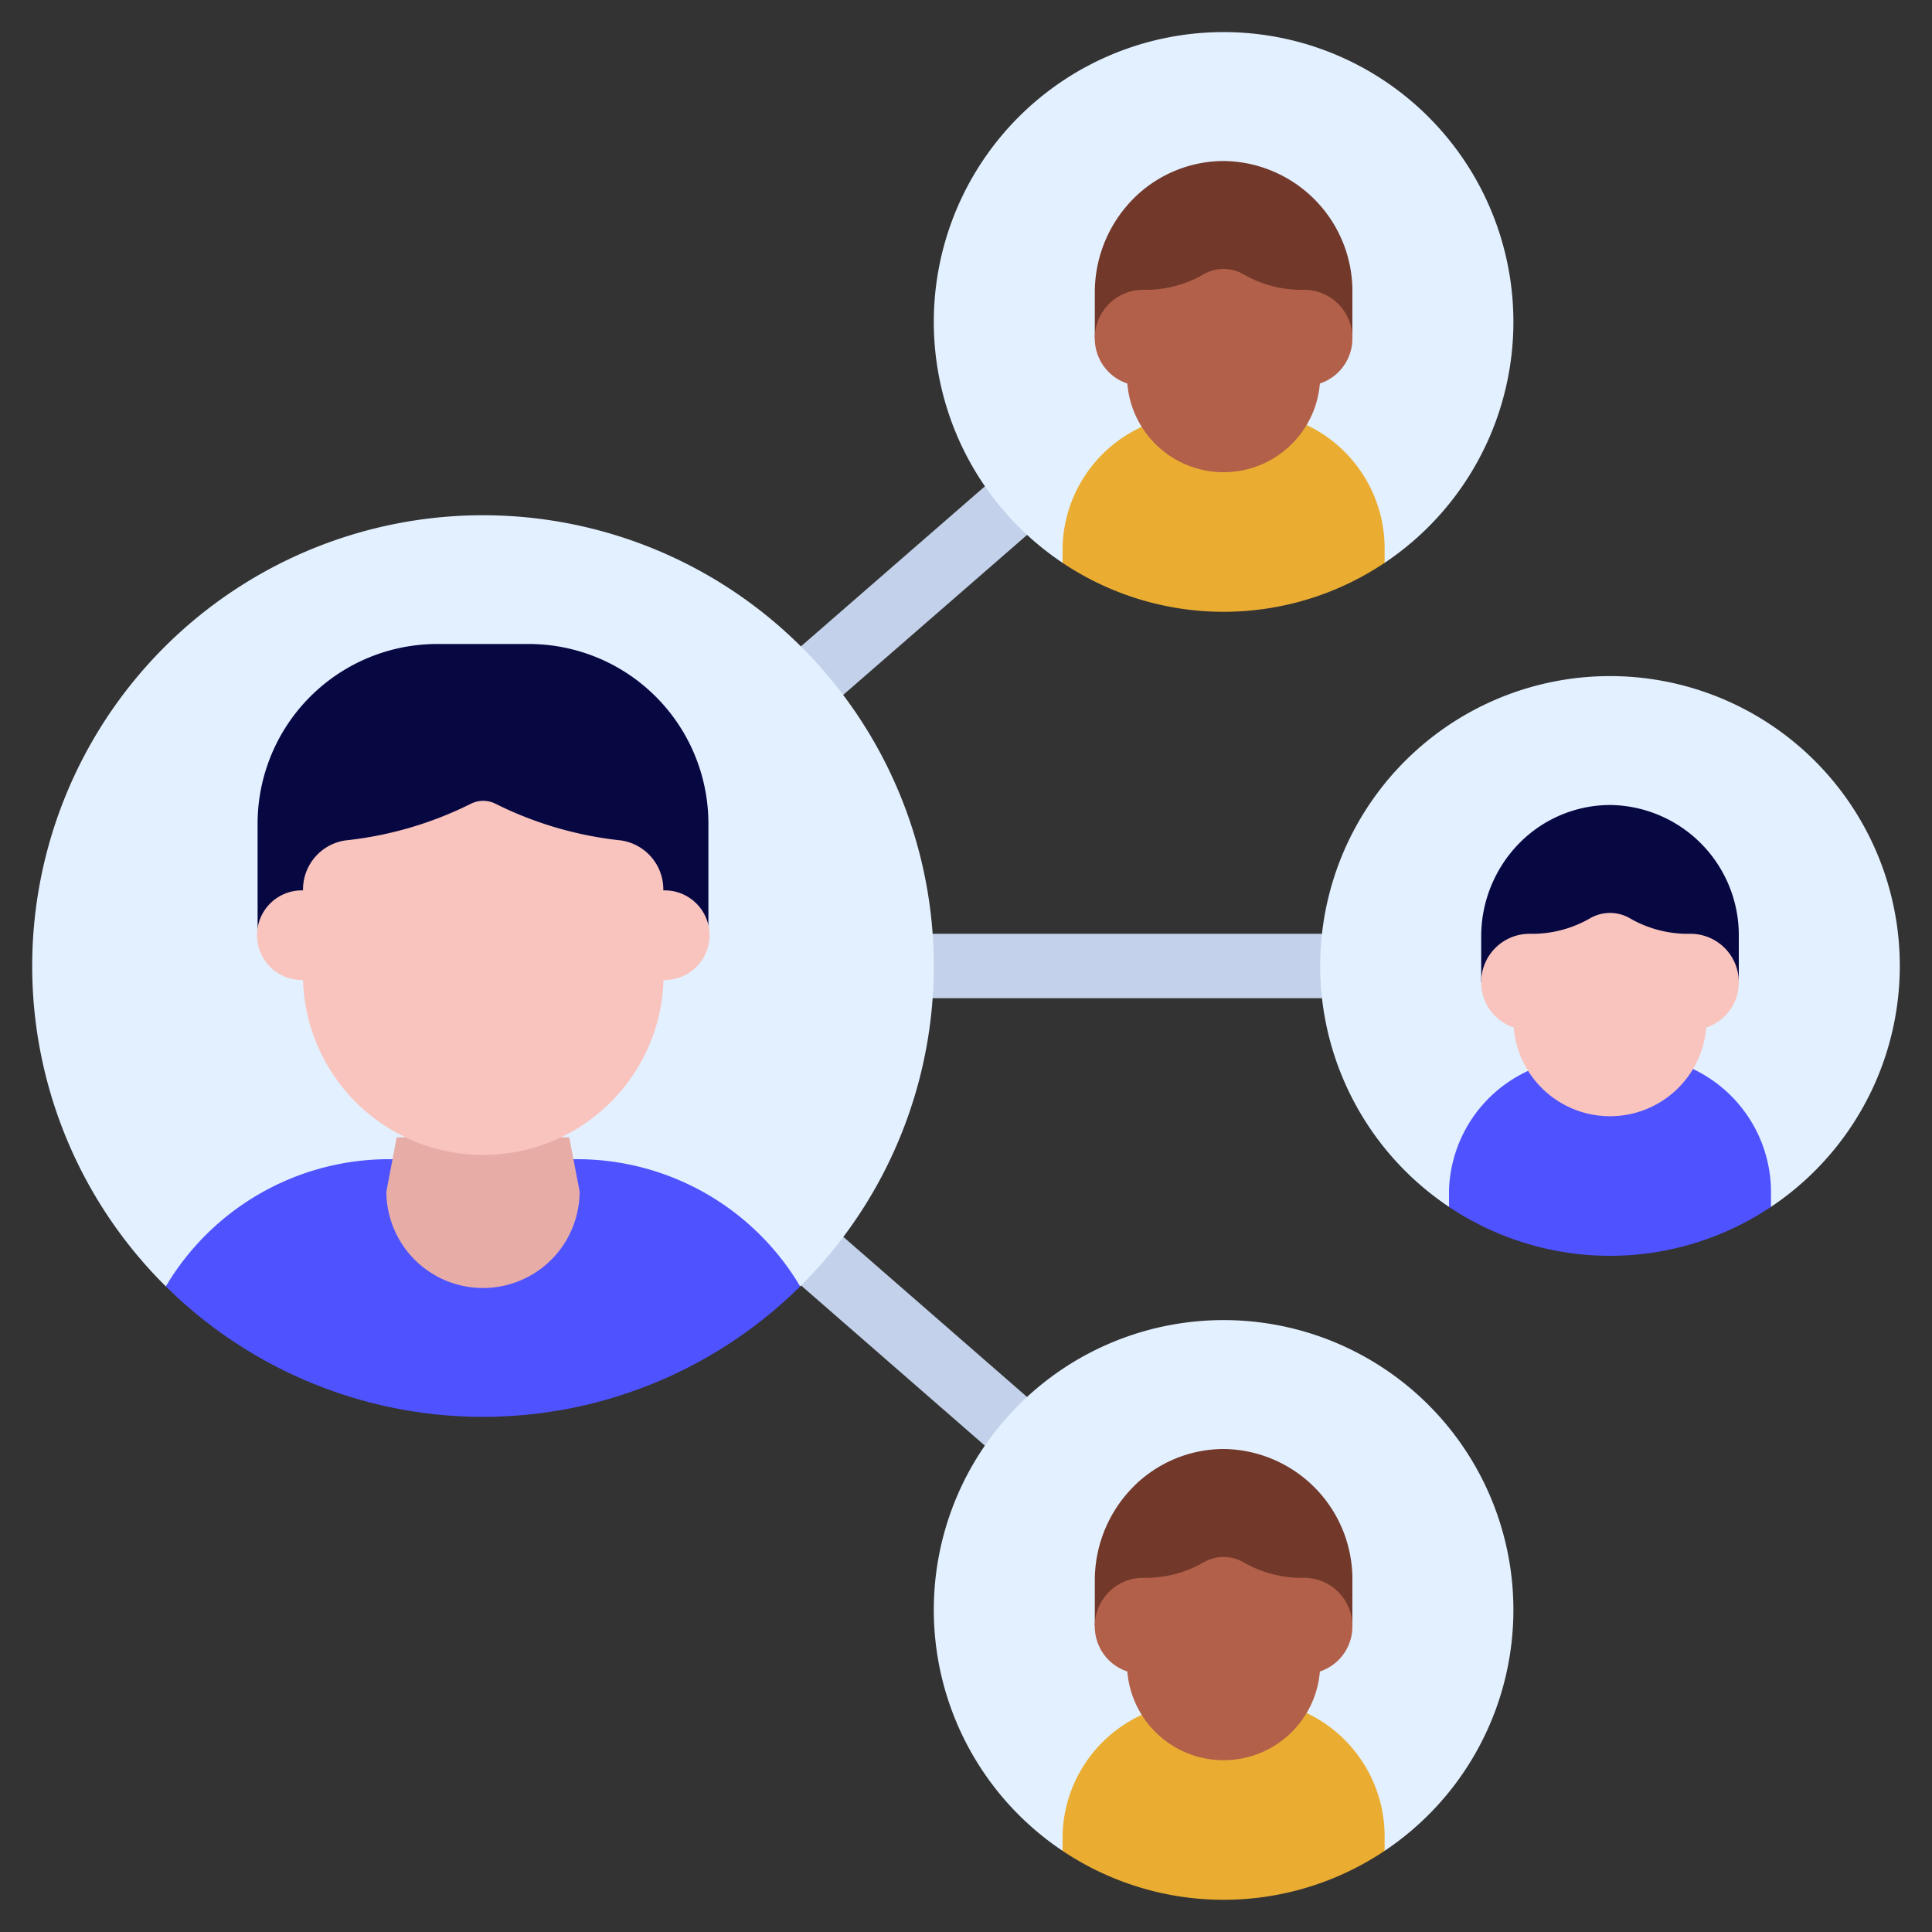 <svg id="Icons" height="512" viewBox="0 0 60 60" width="512" xmlns="http://www.w3.org/2000/svg"><rect x="0" y="0" width="60" height="60" fill="#333333" stroke="none"/><g fill="#c3d2ea"><path d="m23.591 17.36h9.587v2h-9.587z" transform="matrix(.754 -.656 .656 .754 -5.081 23.137)"/><path d="m27 29h16v2h-16z"/><path d="m27.385 37.152h2v8.977h-2z" transform="matrix(.657 -.754 .754 .657 -21.658 35.698)"/></g><path d="m5.15 39.95a14 14 0 1 1 19.7 0z" fill="#e3f0ff"/><path d="m24.85 39.95a14 14 0 0 1 -19.7 0 8.057 8.057 0 0 1 6.85-3.95h6a8.057 8.057 0 0 1 6.85 3.95z" fill="#4f53ff"/><path d="m12.32 35.32-.32 1.68a3 3 0 0 0 6 0l-.32-1.67v-.01z" fill="#e8aca7"/><path d="m33 17.48a9 9 0 1 1 10 0z" fill="#e3f0ff"/><path d="m22 29.043v-3.478a5.581 5.581 0 0 0 -5.6-5.565h-2.8a5.581 5.581 0 0 0 -5.6 5.565v3.478z" fill="#070742"/><path d="m20.6 27.652a1.538 1.538 0 0 0 -1.314-1.552 11.385 11.385 0 0 1 -3.88-1.13.856.856 0 0 0 -.8 0 11.385 11.385 0 0 1 -3.88 1.13 1.538 1.538 0 0 0 -1.315 1.552 1.392 1.392 0 1 0 0 2.783 5.6 5.6 0 0 0 11.195 0 1.392 1.392 0 1 0 0-2.783z" fill="#f9c4bd"/><path d="m43 16.96v.52a8.984 8.984 0 0 1 -10 0v-.52a4.224 4.224 0 0 1 2.45-3.7l5.13-.06a4.237 4.237 0 0 1 2.42 3.76z" fill="#eaad32"/><path d="m34 10.5v-1.41a4.133 4.133 0 0 1 1.17-2.89 3.969 3.969 0 0 1 2.83-1.2 4.044 4.044 0 0 1 4 4.09v1.41z" fill="#72382a"/><path d="m42 10.5a1.472 1.472 0 0 1 -1.01 1.41 3 3 0 0 1 -5.98 0 1.472 1.472 0 0 1 -1.01-1.41 1.5 1.5 0 0 1 1.5-1.5 3.6 3.6 0 0 0 1.868-.474 1.235 1.235 0 0 1 1.264 0 3.6 3.6 0 0 0 1.868.474 1.5 1.5 0 0 1 1.5 1.5z" fill="#b26049"/><path d="m45 37.48a9 9 0 1 1 10 0z" fill="#e3f0ff"/><path d="m55 36.96v.52a8.984 8.984 0 0 1 -10 0v-.52a4.224 4.224 0 0 1 2.45-3.7l5.13-.06a4.237 4.237 0 0 1 2.42 3.76z" fill="#4f53ff"/><path d="m46 30.5v-1.41a4.133 4.133 0 0 1 1.17-2.89 3.969 3.969 0 0 1 2.83-1.2 4.044 4.044 0 0 1 4 4.09v1.41z" fill="#070742"/><path d="m54 30.5a1.472 1.472 0 0 1 -1.01 1.41 3 3 0 0 1 -5.98 0 1.472 1.472 0 0 1 -1.01-1.41 1.5 1.5 0 0 1 1.5-1.5 3.6 3.6 0 0 0 1.868-.474 1.235 1.235 0 0 1 1.264 0 3.6 3.6 0 0 0 1.868.474 1.5 1.5 0 0 1 1.5 1.5z" fill="#f9c4bd"/><path d="m33 57.48a9 9 0 1 1 10 0z" fill="#e3f0ff"/><path d="m43 56.96v.52a8.984 8.984 0 0 1 -10 0v-.52a4.224 4.224 0 0 1 2.45-3.7l5.13-.06a4.237 4.237 0 0 1 2.42 3.76z" fill="#eaad32"/><path d="m34 50.5v-1.41a4.133 4.133 0 0 1 1.17-2.89 3.969 3.969 0 0 1 2.83-1.2 4.044 4.044 0 0 1 4 4.09v1.41z" fill="#72382a"/><path d="m42 50.5a1.472 1.472 0 0 1 -1.01 1.41 3 3 0 0 1 -5.98 0 1.472 1.472 0 0 1 -1.01-1.41 1.5 1.5 0 0 1 1.5-1.5 3.6 3.6 0 0 0 1.868-.474 1.235 1.235 0 0 1 1.264 0 3.6 3.6 0 0 0 1.868.474 1.5 1.5 0 0 1 1.5 1.5z" fill="#b26049"/></svg>